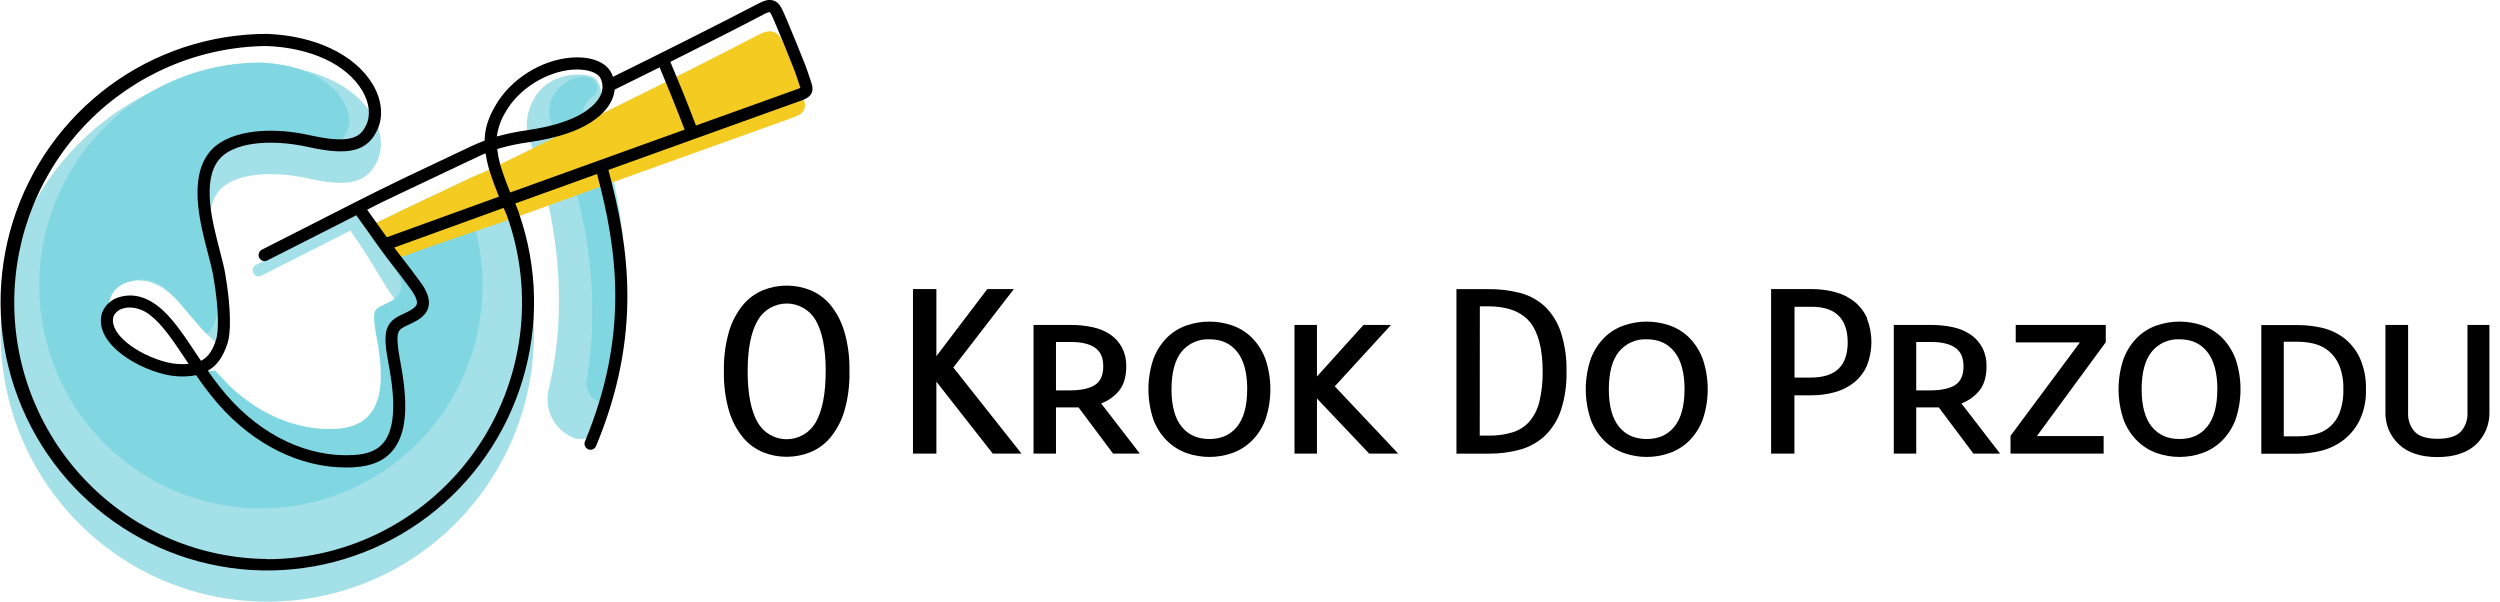<svg width="166" height="40" viewBox="0 0 166 40" fill="none" xmlns="http://www.w3.org/2000/svg">
<g clip-path="url(#clip0)">
<path d="M40.26 27.353C39.929 28.522 39.056 29.532 37.959 29.024C37.377 28.756 36.906 28.293 36.627 27.713C36.348 27.134 36.278 26.475 36.43 25.85C36.455 25.749 36.48 25.646 36.504 25.538C36.716 24.613 36.872 23.677 36.972 22.733C37.293 19.708 37.235 14.903 35.128 9.184C34.688 7.988 35.266 6.339 36.299 5.599C37.424 4.795 38.861 4.874 39.395 5.121C39.928 5.369 40.244 6.851 39.436 7.578C42.875 16.914 41.245 23.869 40.26 27.353Z" fill="#A3E0E8"/>
<path d="M39.111 9.613C38.696 8.391 38.306 7.207 39.319 6.427C40.332 5.647 39.052 4.431 37.458 5.573C36.426 6.313 36.222 7.401 36.741 8.565C38.633 12.775 39.509 17.376 39.297 21.991C39.261 22.939 39.17 23.885 39.021 24.822C39.004 24.931 38.986 25.036 38.968 25.139C38.788 26.177 39.828 27.192 40.12 26.229C40.371 25.299 40.547 24.351 40.648 23.394C41.04 20.334 41.09 15.46 39.111 9.613Z" fill="#80D7E2"/>
<path d="M34.461 16.238C34.457 16.195 34.446 16.154 34.428 16.115L34.387 16.025C34.334 15.88 33.859 14.259 33.802 14.123L34.031 14.041L33.017 11.014L32.182 11.416C31.921 11.516 31.646 11.632 31.355 11.762C29.839 12.478 28.248 13.235 26.969 13.837L25.184 14.702C25.012 14.783 24.957 14.811 24.324 15.129C24.14 14.821 24.001 14.223 23.705 14.159C22.972 14.394 21.297 15.402 20.458 15.833C18.876 16.639 17.384 17.4 17.019 17.582C16.969 17.603 16.924 17.634 16.886 17.673C16.848 17.712 16.819 17.758 16.8 17.809C16.78 17.86 16.772 17.914 16.774 17.969C16.776 18.023 16.789 18.076 16.812 18.125C16.836 18.175 16.869 18.218 16.91 18.254C16.95 18.29 16.998 18.317 17.049 18.334C17.101 18.351 17.155 18.357 17.209 18.352C17.263 18.347 17.315 18.331 17.363 18.305C17.741 18.12 19.237 17.359 20.823 16.551L23.261 15.311C24.68 17.307 25.571 19.064 26.215 19.877C26.499 20.235 26.767 20.597 27.025 20.948L27.252 21.254C27.667 21.809 27.71 22.107 27.675 22.259C27.641 22.411 27.457 22.581 27.094 22.764C26.991 22.816 26.895 22.861 26.804 22.904C26.332 23.125 25.927 23.317 25.703 23.878C25.491 24.411 25.626 25.346 25.805 26.279C26.295 28.844 26.195 29.793 25.5 30.691C25.084 31.229 24.439 31.506 23.469 31.556C20.467 31.729 17.401 31.021 15.057 28.326C14.61 27.805 14.191 27.26 13.802 26.694C14.3 26.41 14.661 25.955 14.94 25.31C14.675 25.04 14.414 24.734 14.305 24.618C13.635 24.69 12.958 24.687 12.288 24.608C11.361 24.443 11.521 24.547 10.656 24.175C9.647 23.743 8.913 23.667 8.092 22.937C7.272 22.207 6.889 20.342 7.501 19.429C8.113 18.516 9.448 18.44 10.416 18.91C11.384 19.381 12.072 20.275 12.777 21.102C13.197 21.619 13.649 22.108 14.132 22.567C14.453 22.856 14.857 22.612 15.219 22.337C15.17 21.728 15.081 21.024 14.94 20.22C14.868 19.811 14.741 19.324 14.596 18.758C14.091 16.819 13.392 14.164 14.505 12.718C15.365 11.596 17.772 11.251 20.494 11.853C23.134 12.454 24.365 12.14 25.036 10.724C25.467 9.817 25.352 8.697 24.723 7.65C23.541 5.696 20.929 4.454 17.733 4.324H17.697C13.941 4.335 10.285 5.547 7.259 7.785C4.233 10.022 1.992 13.169 0.86 16.771C-0.272 20.374 -0.235 24.245 0.963 27.825C2.162 31.405 4.461 34.51 7.528 36.69C10.596 38.87 14.273 40.012 18.029 39.953C21.784 39.893 25.423 38.634 28.421 36.358C31.419 34.082 33.619 30.906 34.705 27.289C35.791 23.673 35.705 19.802 34.461 16.238Z" fill="#A3E0E8"/>
<path d="M31.151 13.889C31.088 13.752 31.027 13.617 30.968 13.486C28.742 14.29 26.601 15.067 24.649 15.776C24.854 16.053 25.032 16.295 25.227 16.532C25.48 16.852 25.717 17.172 25.945 17.482L26.142 17.746C26.566 18.315 26.726 18.784 26.63 19.201C26.52 19.67 26.114 19.931 25.758 20.105C25.663 20.154 25.574 20.195 25.49 20.235C25.108 20.408 24.974 20.489 24.883 20.709C24.792 20.929 24.836 21.505 25.008 22.406C25.481 24.881 25.352 26.483 24.609 27.444C24.123 28.074 23.378 28.411 22.334 28.472C22.178 28.48 22.02 28.486 21.863 28.486C19.191 28.484 16.508 27.155 14.445 24.786L14.35 24.672L14.299 24.615C13.628 24.687 12.951 24.683 12.281 24.604C11.355 24.44 11.514 24.544 10.649 24.172C9.64 23.739 8.906 23.663 8.086 22.933C7.265 22.203 6.882 20.339 7.494 19.426C7.634 19.227 7.812 19.059 8.017 18.931C8.223 18.803 8.452 18.718 8.691 18.68C8.729 18.666 8.765 18.652 8.803 18.64C9.207 18.521 10.027 18.428 10.98 19.159C11.386 19.485 11.749 19.86 12.06 20.278C12.304 20.552 12.541 20.834 12.777 21.109C13.088 21.47 13.394 21.837 13.726 22.179C14.032 21.932 14.216 21.564 14.367 21.084C14.479 20.73 14.569 19.552 14.195 17.398C14.139 17.072 14.023 16.66 13.906 16.188C13.43 14.361 12.778 11.864 13.95 10.329C14.871 9.119 17.193 8.73 19.863 9.326C22.271 9.866 22.742 9.352 23.038 8.73C23.309 8.157 23.222 7.425 22.797 6.72C21.882 5.189 19.817 4.238 17.263 4.151C14.136 4.164 11.094 5.178 8.579 7.047C6.063 8.916 4.205 11.542 3.274 14.545C2.342 17.548 2.386 20.771 3.399 23.747C4.412 26.723 6.341 29.297 8.906 31.096C11.472 32.895 14.54 33.825 17.667 33.752C20.793 33.678 23.815 32.605 26.294 30.687C28.773 28.769 30.58 26.107 31.453 23.087C32.327 20.067 32.221 16.845 31.151 13.889Z" fill="#80D7E2"/>
<path d="M53.342 6.5L53.325 6.45C53.023 5.538 53.461 6.346 52.981 5.18C52.981 5.18 52.981 5.166 52.969 5.158C52.966 5.144 52.962 5.131 52.957 5.118C52.868 4.902 52.758 4.635 52.644 4.36C52.386 3.734 52.12 3.087 52.008 2.85C51.881 2.577 51.721 2.236 51.373 2.119C51.026 2.001 50.708 2.131 50.263 2.364C47.936 3.575 43.384 5.867 40.769 7.147C40.769 7.147 35.199 9.966 32.181 11.414C31.919 11.514 31.644 11.63 31.354 11.76C29.837 12.476 28.246 13.234 26.967 13.835L25.184 14.702C25.012 14.783 24.957 14.811 24.324 15.129C24.14 14.821 25.411 16.871 26.281 17.205C29.103 16.15 32.033 15.195 33.718 14.623L40.187 12.28C40.579 12.133 40.674 12.118 40.942 12.009C44.473 10.745 46.945 9.859 50.13 8.712L52.782 7.759C53.652 7.437 53.468 6.875 53.342 6.5Z" fill="#F4CC21"/>
<path d="M53.84 5.388L53.823 5.338C53.521 4.426 53.459 4.267 52.981 3.101C52.981 3.101 52.981 3.087 52.969 3.079C52.965 3.065 52.961 3.052 52.957 3.039C52.867 2.823 52.757 2.556 52.644 2.281C52.386 1.655 52.119 1.008 52.007 0.771C51.88 0.498 51.72 0.157 51.373 0.04C51.025 -0.078 50.707 0.052 50.262 0.285C47.916 1.512 43.301 3.828 40.701 5.101C40.677 5.032 40.651 4.964 40.62 4.895C40.2 3.978 38.962 3.74 37.943 3.823C35.939 3.978 33.919 5.251 32.92 6.971C32.471 7.744 32.192 8.439 32.18 9.335C31.919 9.435 31.644 9.551 31.353 9.681C29.836 10.397 28.246 11.155 26.966 11.757L25.183 12.627C24.781 12.817 22.786 13.837 20.855 14.816C19.273 15.622 17.78 16.383 17.416 16.565C17.366 16.586 17.32 16.617 17.283 16.656C17.245 16.695 17.216 16.741 17.196 16.792C17.177 16.843 17.168 16.897 17.17 16.952C17.173 17.006 17.186 17.059 17.209 17.109C17.233 17.158 17.265 17.201 17.306 17.237C17.347 17.273 17.395 17.3 17.446 17.317C17.497 17.334 17.552 17.34 17.606 17.335C17.66 17.33 17.712 17.314 17.759 17.288C18.138 17.103 19.634 16.342 21.219 15.534L23.658 14.294C25.076 16.29 25.573 16.989 26.217 17.802C26.5 18.16 26.769 18.521 27.026 18.872L27.253 19.178C27.668 19.734 27.711 20.031 27.677 20.183C27.642 20.336 27.458 20.505 27.095 20.689C26.992 20.74 26.896 20.785 26.805 20.829C26.334 21.05 25.928 21.242 25.704 21.802C25.493 22.335 25.627 23.271 25.806 24.203C26.296 26.768 26.196 28.451 25.501 29.349C25.085 29.887 24.44 30.163 23.47 30.214C20.468 30.387 17.402 28.946 15.058 26.251C14.611 25.73 14.192 25.184 13.803 24.618C14.417 24.272 14.835 23.663 15.12 22.754C15.316 22.131 15.373 20.59 14.948 18.134C14.876 17.726 14.748 17.238 14.604 16.672C14.098 14.733 13.4 12.078 14.513 10.632C15.373 9.51 17.78 9.165 20.502 9.767C23.144 10.357 24.375 10.053 25.046 8.645C25.477 7.739 25.362 6.618 24.733 5.571C23.541 3.618 20.929 2.375 17.732 2.249H17.696C13.94 2.26 10.285 3.472 7.258 5.71C4.232 7.948 1.992 11.095 0.86 14.698C-0.271 18.3 -0.235 22.171 0.964 25.752C2.164 29.332 4.463 32.436 7.531 34.616C10.599 36.795 14.276 37.937 18.032 37.877C21.788 37.817 25.427 36.557 28.424 34.281C31.421 32.004 33.621 28.827 34.706 25.21C35.791 21.594 35.705 17.723 34.46 14.159C34.456 14.117 34.445 14.075 34.428 14.036L34.386 13.946C34.334 13.801 34.276 13.656 34.215 13.51L39.643 11.554C40.993 16.587 41.789 22.226 38.842 29.306C38.822 29.354 38.811 29.407 38.811 29.459C38.811 29.512 38.821 29.565 38.841 29.613C38.861 29.662 38.89 29.707 38.927 29.744C38.964 29.782 39.008 29.812 39.056 29.832C39.105 29.853 39.157 29.863 39.209 29.864C39.261 29.864 39.314 29.854 39.362 29.834C39.411 29.814 39.455 29.784 39.492 29.747C39.53 29.71 39.559 29.666 39.58 29.617C42.632 22.287 41.796 16.472 40.398 11.283L50.63 7.602L53.282 6.649C54.157 6.332 53.966 5.765 53.84 5.388ZM33.876 12.78C33.437 11.694 33.212 10.928 33.21 10.919C33.121 10.583 33.056 10.241 33.016 9.895C33.684 9.694 34.366 9.546 35.057 9.453C35.53 9.378 36.017 9.3 36.56 9.172C38.02 8.826 39.059 8.351 39.827 7.678C40.424 7.159 40.759 6.554 40.814 5.948C41.628 5.552 42.673 5.035 43.801 4.473C44.262 5.575 44.881 7.092 45.461 8.607C41.678 9.968 37.686 11.405 33.876 12.78ZM33.606 7.377C34.466 5.896 36.273 4.765 38.003 4.625C38.101 4.625 38.201 4.613 38.3 4.613C38.974 4.613 39.69 4.786 39.889 5.232C40.166 5.838 39.953 6.49 39.291 7.073C38.629 7.656 37.693 8.076 36.367 8.391C35.852 8.512 35.38 8.588 34.923 8.66C34.271 8.751 33.626 8.885 32.992 9.062C33.07 8.461 33.281 7.885 33.611 7.377H33.606ZM25.524 13.348L27.31 12.498C28.588 11.89 30.179 11.134 31.695 10.423C31.884 10.333 32.067 10.25 32.242 10.181C32.291 10.502 32.358 10.819 32.443 11.132C32.443 11.143 32.67 11.923 33.131 13.057C30.502 14.007 27.972 14.922 25.685 15.755C25.352 15.292 24.939 14.718 24.38 13.925C24.944 13.633 25.367 13.422 25.524 13.348ZM17.732 37.117C13.271 37.078 9.005 35.269 5.861 32.084C2.718 28.9 0.952 24.596 0.946 20.108C0.94 15.62 2.695 11.312 5.83 8.118C8.965 4.925 13.226 3.105 17.687 3.055C20.623 3.164 22.996 4.265 24.04 5.995C24.528 6.806 24.628 7.649 24.316 8.306C23.973 9.02 23.441 9.612 20.667 8.998C17.598 8.306 14.931 8.764 13.87 10.15C12.525 11.909 13.273 14.783 13.822 16.883C13.964 17.431 14.088 17.904 14.153 18.281C14.589 20.758 14.487 22.11 14.358 22.518C14.143 23.2 13.875 23.691 13.345 23.957L12.988 23.423C12.155 22.172 11.369 20.991 10.465 20.31C9.368 19.467 8.425 19.575 7.961 19.718C7.703 19.783 7.463 19.908 7.261 20.082C7.059 20.256 6.899 20.475 6.795 20.721C6.623 21.197 6.438 22.451 8.47 23.795C9.431 24.433 10.768 24.921 11.719 24.982C12.155 25.017 12.594 24.994 13.024 24.912C13.465 25.564 13.943 26.191 14.454 26.789C16.824 29.513 19.9 31.04 22.973 31.04C23.145 31.04 23.334 31.04 23.515 31.025C24.719 30.954 25.57 30.568 26.131 29.843C26.99 28.738 27.131 26.903 26.588 24.053C26.39 23.015 26.342 22.359 26.444 22.102C26.545 21.844 26.701 21.756 27.142 21.557C27.238 21.512 27.341 21.463 27.451 21.408C27.852 21.207 28.326 20.906 28.452 20.37C28.562 19.9 28.38 19.353 27.892 18.699L27.666 18.395C27.403 18.04 27.131 17.672 26.839 17.303C26.616 17.022 26.409 16.752 26.174 16.439C28.409 15.622 30.878 14.732 33.437 13.806C33.504 13.957 33.573 14.112 33.645 14.27C34.574 16.843 34.873 19.604 34.517 22.318C34.16 25.032 33.159 27.62 31.598 29.863C30.037 32.105 27.961 33.937 25.547 35.202C23.134 36.467 20.452 37.129 17.73 37.131L17.732 37.117ZM12.525 24.167C12.274 24.186 12.021 24.186 11.77 24.167C10.957 24.115 9.755 23.672 8.91 23.112C7.311 22.051 7.461 21.209 7.545 20.986C7.608 20.859 7.699 20.748 7.809 20.66C7.92 20.572 8.049 20.51 8.186 20.477C8.328 20.436 8.476 20.416 8.623 20.417C9.121 20.434 9.598 20.617 9.982 20.936C10.78 21.541 11.529 22.666 12.322 23.859L12.525 24.167ZM53.012 5.891L50.36 6.844L46.212 8.335C45.626 6.779 44.986 5.231 44.511 4.108C46.737 2.996 49.141 1.778 50.633 0.995C50.781 0.902 50.944 0.837 51.115 0.801C51.184 0.897 51.242 1.001 51.287 1.11C51.39 1.33 51.665 1.998 51.908 2.586C52.021 2.861 52.131 3.129 52.222 3.347L52.233 3.366C52.233 3.378 52.233 3.39 52.243 3.404C52.711 4.547 52.773 4.701 53.067 5.589L53.084 5.64C53.105 5.704 53.13 5.779 53.144 5.831C53.101 5.854 53.057 5.874 53.012 5.891Z" fill="black"/>
<path d="M56.059 21.999C55.87 21.356 55.555 20.757 55.133 20.237C54.772 19.808 54.312 19.473 53.795 19.261C52.794 18.866 51.681 18.866 50.68 19.261C50.163 19.473 49.703 19.808 49.343 20.237C48.92 20.754 48.604 21.35 48.412 21.991C48.162 22.853 48.046 23.749 48.068 24.648C48.046 25.546 48.162 26.442 48.412 27.304C48.603 27.945 48.92 28.541 49.343 29.058C49.703 29.488 50.162 29.823 50.68 30.034C51.678 30.431 52.789 30.431 53.786 30.034C54.307 29.824 54.77 29.489 55.133 29.058C55.553 28.544 55.868 27.951 56.059 27.313C56.31 26.451 56.426 25.554 56.403 24.656C56.426 23.758 56.31 22.862 56.059 21.999ZM54.825 24.656C54.825 26.14 54.603 27.28 54.163 28.045C53.968 28.386 53.687 28.669 53.348 28.866C53.009 29.063 52.625 29.166 52.234 29.166C51.843 29.166 51.459 29.063 51.12 28.866C50.782 28.669 50.501 28.386 50.306 28.045C49.867 27.28 49.644 26.142 49.644 24.656C49.644 23.17 49.869 22.032 50.311 21.275C50.506 20.934 50.787 20.651 51.125 20.454C51.464 20.257 51.848 20.153 52.239 20.153C52.63 20.153 53.014 20.257 53.353 20.454C53.692 20.651 53.973 20.934 54.168 21.275C54.606 22.034 54.828 23.177 54.828 24.656H54.825Z" fill="black"/>
<path d="M63.301 24.402L67.321 19.194H65.557L62.176 23.648V19.194H60.621V30.118H62.176V25.343L65.918 30.118H67.827L63.301 24.402Z" fill="black"/>
<path d="M73.116 26.789C73.561 26.623 73.957 26.347 74.268 25.988C74.612 25.594 74.784 25.032 74.784 24.316C74.794 23.889 74.698 23.466 74.506 23.086C74.321 22.74 74.057 22.443 73.735 22.221C73.38 21.983 72.984 21.815 72.566 21.728C72.078 21.623 71.579 21.572 71.08 21.576H68.626V30.119H70.117V27.052H71.615L73.907 30.119H75.687L73.116 26.789ZM73.257 24.314C73.257 24.891 73.085 25.305 72.729 25.547C72.373 25.789 71.801 25.922 71.044 25.922H70.117V22.707H71.106C71.82 22.707 72.365 22.84 72.726 23.101C73.087 23.362 73.255 23.759 73.255 24.314H73.257Z" fill="black"/>
<path d="M84.017 23.816C83.818 23.288 83.51 22.81 83.114 22.411C82.744 22.048 82.298 21.773 81.809 21.605C80.833 21.271 79.775 21.271 78.799 21.605C78.31 21.773 77.864 22.048 77.494 22.411C77.098 22.81 76.79 23.288 76.591 23.816C76.143 25.132 76.143 26.561 76.591 27.877C76.791 28.406 77.102 28.886 77.503 29.283C77.874 29.643 78.319 29.919 78.806 30.089C79.777 30.425 80.831 30.425 81.802 30.089C82.289 29.919 82.734 29.643 83.105 29.283C83.507 28.886 83.817 28.406 84.017 27.877C84.466 26.561 84.466 25.132 84.017 23.816ZM82.813 25.846C82.813 26.948 82.586 27.785 82.137 28.335C81.689 28.885 81.088 29.15 80.301 29.15C79.513 29.15 78.913 28.884 78.464 28.335C78.015 27.787 77.788 26.951 77.788 25.846C77.788 24.741 78.015 23.892 78.464 23.343C78.688 23.073 78.97 22.86 79.29 22.718C79.609 22.577 79.957 22.512 80.306 22.529C81.094 22.529 81.694 22.799 82.141 23.35C82.588 23.902 82.815 24.744 82.815 25.846H82.813Z" fill="black"/>
<path d="M88.629 25.652L92.364 21.576H90.534L87.446 24.999V21.576H85.955V30.119H87.446V26.46L90.912 30.119H92.84L88.629 25.652Z" fill="black"/>
<path d="M103.624 22.01C103.408 21.369 103.04 20.79 102.553 20.323C102.083 19.899 101.517 19.597 100.905 19.443C100.225 19.273 99.527 19.191 98.826 19.199H96.708V30.122H98.859C99.555 30.129 100.25 30.04 100.922 29.857C101.536 29.69 102.101 29.377 102.57 28.946C103.058 28.477 103.425 27.896 103.641 27.252C103.912 26.415 104.039 25.538 104.016 24.658C104.038 23.759 103.905 22.863 103.624 22.01ZM98.262 20.339H98.811C100.068 20.339 100.995 20.685 101.562 21.356C102.13 22.027 102.432 23.148 102.432 24.654C102.445 25.332 102.372 26.009 102.216 26.668C102.101 27.15 101.878 27.6 101.562 27.981C101.265 28.317 100.883 28.565 100.456 28.7C99.931 28.86 99.385 28.936 98.837 28.925H98.255L98.262 20.339Z" fill="black"/>
<path d="M113.056 23.816C112.857 23.288 112.55 22.81 112.153 22.411C111.783 22.048 111.337 21.773 110.848 21.605C109.872 21.271 108.814 21.271 107.839 21.605C107.349 21.773 106.903 22.048 106.533 22.411C106.137 22.81 105.829 23.288 105.631 23.816C105.182 25.132 105.182 26.561 105.631 27.877C105.83 28.406 106.141 28.886 106.542 29.283C106.913 29.643 107.358 29.919 107.846 30.089C108.816 30.425 109.87 30.425 110.841 30.089C111.328 29.919 111.773 29.643 112.145 29.283C112.546 28.886 112.857 28.406 113.056 27.877C113.505 26.561 113.505 25.132 113.056 23.816ZM111.852 25.846C111.852 26.948 111.625 27.785 111.176 28.335C110.728 28.885 110.127 29.15 109.34 29.15C108.552 29.15 107.952 28.884 107.503 28.335C107.054 27.787 106.827 26.951 106.827 25.846C106.827 24.741 107.054 23.892 107.503 23.343C107.726 23.074 108.008 22.861 108.327 22.719C108.645 22.578 108.992 22.513 109.34 22.529C110.127 22.529 110.728 22.799 111.175 23.35C111.622 23.902 111.854 24.744 111.854 25.846H111.852Z" fill="black"/>
<path d="M123.984 21.148C123.798 20.72 123.514 20.342 123.154 20.047C122.776 19.744 122.34 19.523 121.872 19.4C121.345 19.258 120.802 19.189 120.256 19.194H117.601V30.117H119.149V26.249H120.232C120.778 26.254 121.323 26.183 121.85 26.037C122.316 25.908 122.751 25.686 123.129 25.383C123.491 25.084 123.778 24.703 123.967 24.272C124.36 23.269 124.36 22.152 123.967 21.148H123.984ZM122.689 22.705C122.689 24.298 121.883 25.071 120.225 25.071H119.157V20.37H120.287C121.099 20.37 121.707 20.574 122.098 20.977C122.488 21.38 122.686 21.967 122.686 22.707L122.689 22.705Z" fill="black"/>
<path d="M130.237 26.789C130.681 26.623 131.077 26.347 131.389 25.988C131.733 25.594 131.905 25.032 131.905 24.316C131.915 23.889 131.819 23.466 131.626 23.086C131.442 22.74 131.177 22.443 130.856 22.221C130.501 21.983 130.104 21.815 129.686 21.728C129.198 21.623 128.7 21.572 128.201 21.576H125.747V30.119H127.238V27.052H128.735L131.035 30.119H132.806L130.237 26.789ZM130.378 24.314C130.378 24.891 130.206 25.305 129.85 25.547C129.494 25.789 128.921 25.922 128.164 25.922H127.238V22.707H128.226C128.94 22.707 129.485 22.84 129.846 23.101C130.207 23.362 130.376 23.759 130.376 24.314H130.378Z" fill="black"/>
<path d="M139.823 21.576H133.844V22.736H138.106L133.499 28.939V30.119H139.682V28.956H135.248L139.823 22.724V21.576Z" fill="black"/>
<path d="M148.434 23.816C148.235 23.288 147.927 22.81 147.531 22.411C147.161 22.048 146.715 21.773 146.226 21.605C145.25 21.271 144.192 21.271 143.216 21.605C142.727 21.773 142.281 22.048 141.911 22.411C141.515 22.81 141.207 23.288 141.008 23.816C140.56 25.132 140.56 26.561 141.008 27.877C141.208 28.406 141.519 28.886 141.92 29.283C142.291 29.643 142.736 29.919 143.223 30.089C144.194 30.425 145.248 30.425 146.219 30.089C146.706 29.919 147.151 29.643 147.522 29.283C147.923 28.886 148.234 28.406 148.434 27.877C148.882 26.561 148.882 25.132 148.434 23.816ZM147.23 25.846C147.23 26.948 147.003 27.785 146.554 28.335C146.105 28.885 145.505 29.15 144.717 29.15C143.93 29.15 143.33 28.884 142.881 28.335C142.432 27.787 142.205 26.951 142.205 25.846C142.205 24.741 142.432 23.892 142.881 23.343C143.104 23.074 143.386 22.861 143.704 22.719C144.023 22.578 144.37 22.513 144.717 22.529C145.505 22.529 146.105 22.799 146.552 23.35C146.999 23.902 147.233 24.744 147.233 25.846H147.23Z" fill="black"/>
<path d="M156.679 23.741C156.434 23.222 156.067 22.77 155.611 22.423C155.172 22.101 154.672 21.875 154.141 21.757C153.615 21.641 153.077 21.583 152.538 21.584H150.151V30.127H152.53C153.035 30.125 153.538 30.067 154.031 29.954C154.564 29.833 155.069 29.607 155.515 29.288C155.988 28.943 156.375 28.492 156.646 27.972C156.969 27.318 157.124 26.593 157.099 25.863C157.123 25.133 156.979 24.407 156.679 23.741ZM152.585 28.972H151.642V22.691H152.569C152.933 22.692 153.295 22.735 153.649 22.821C154.003 22.907 154.333 23.07 154.617 23.298C154.926 23.556 155.168 23.885 155.324 24.257C155.524 24.762 155.617 25.303 155.597 25.846C155.616 26.386 155.529 26.924 155.339 27.429C155.204 27.782 154.984 28.095 154.698 28.341C154.413 28.588 154.071 28.759 153.704 28.84C153.337 28.927 152.962 28.971 152.585 28.972Z" fill="black"/>
<path d="M163.84 21.576V27.41C163.852 27.641 163.817 27.873 163.739 28.09C163.66 28.308 163.539 28.508 163.382 28.678C163.081 28.982 162.569 29.136 161.86 29.136C161.152 29.136 160.645 28.982 160.347 28.678C160.192 28.507 160.073 28.307 159.996 28.089C159.919 27.872 159.886 27.64 159.898 27.41V21.576H158.392V27.328C158.377 27.737 158.45 28.144 158.606 28.522C158.762 28.9 158.998 29.239 159.296 29.517C159.895 30.07 160.753 30.35 161.845 30.35C162.937 30.35 163.807 30.07 164.402 29.517C164.698 29.238 164.931 28.898 165.086 28.52C165.24 28.143 165.313 27.736 165.298 27.328V21.576H163.84Z" fill="black"/>
</g>
<defs>
<clipPath id="clip0">
<rect width="165.298" height="40" fill="white"/>
</clipPath>
</defs>
</svg>
